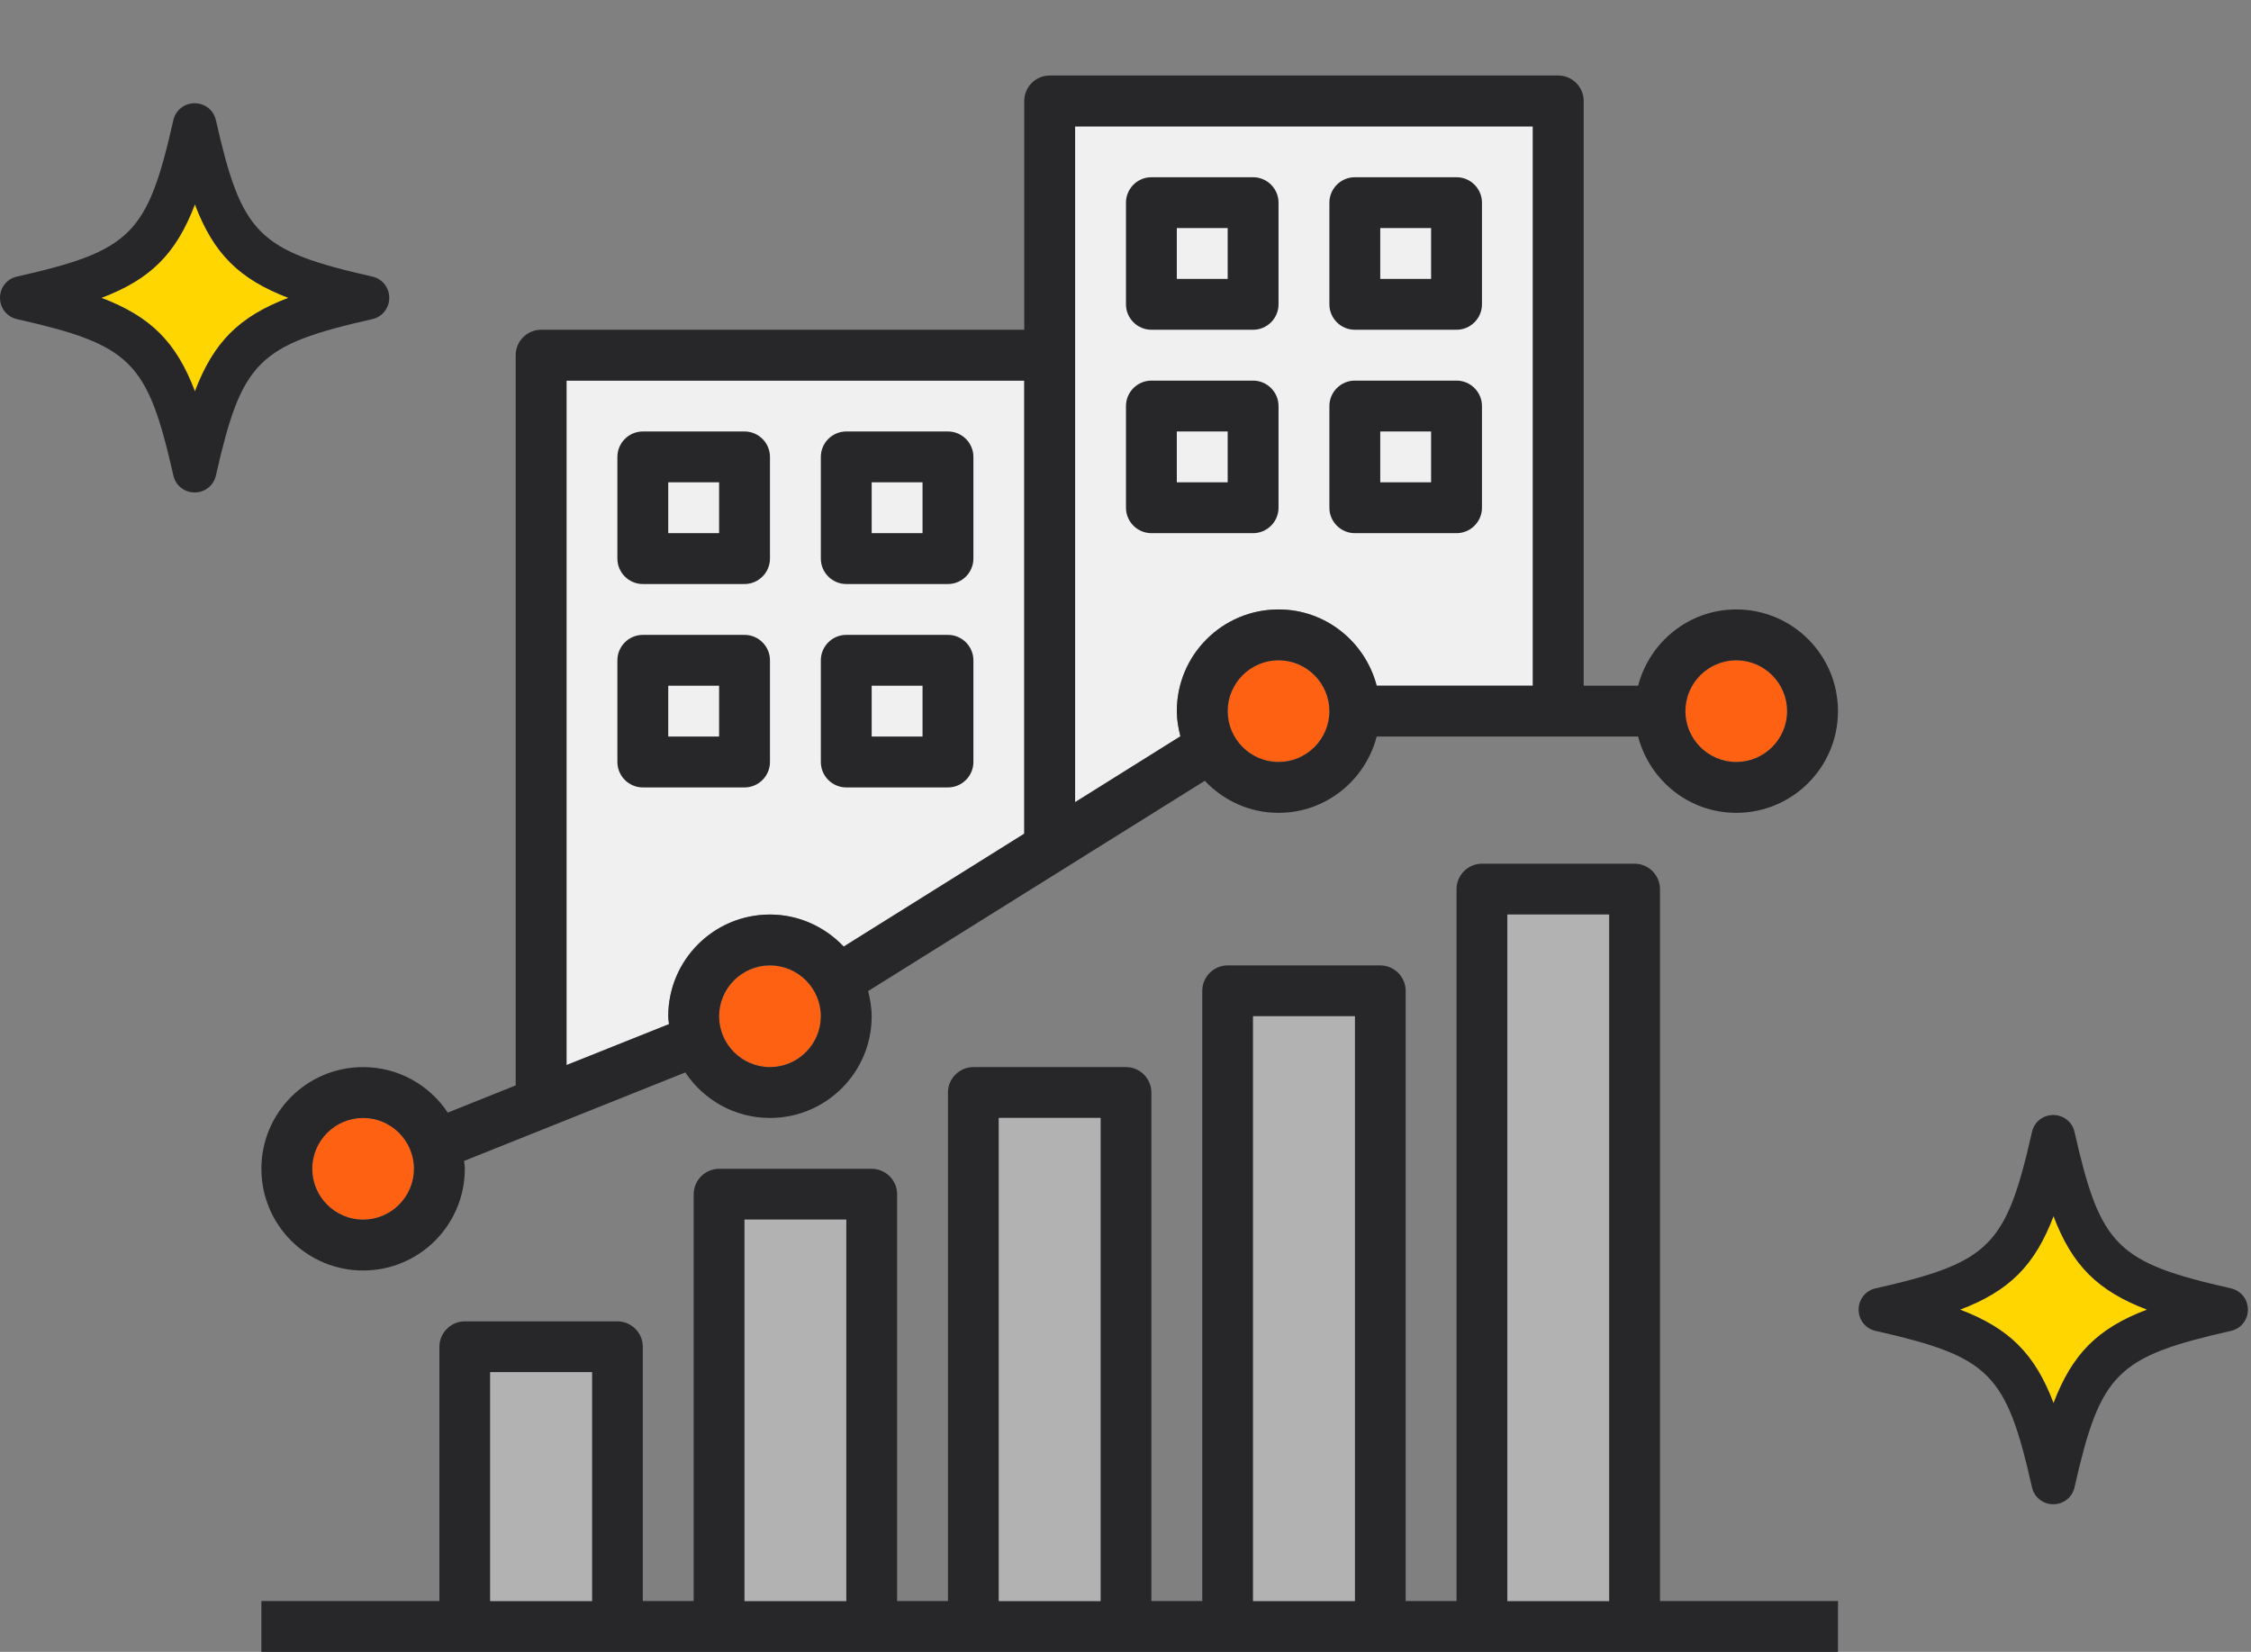 <svg width="109" height="80" viewBox="0 0 109 80" fill="none" xmlns="http://www.w3.org/2000/svg">
<rect x="0" y="0" width="109" height="80" fill="#808080" stroke="none"/>
<path d="M9.439 18.954C8.533 16.561 7.289 15.331 4.909 14.425C7.302 13.519 8.533 12.275 9.439 9.895C10.345 12.288 11.588 13.519 13.968 14.425C11.575 15.331 10.345 16.575 9.439 18.954Z" fill="#FFD600"/>
<path d="M18.038 13.397C12.494 12.14 11.71 11.369 10.452 5.811C10.344 5.338 9.925 5 9.425 5C8.924 5 8.505 5.338 8.397 5.811C7.14 11.355 6.369 12.14 0.811 13.397C0.338 13.505 0 13.925 0 14.425C0 14.925 0.338 15.344 0.811 15.452C6.355 16.71 7.14 17.481 8.397 23.038C8.505 23.512 8.924 23.849 9.425 23.849C9.925 23.849 10.344 23.512 10.452 23.038C11.71 17.494 12.481 16.71 18.038 15.452C18.512 15.344 18.849 14.925 18.849 14.425C18.849 13.925 18.512 13.505 18.038 13.397ZM9.438 18.955C8.532 16.561 7.288 15.331 4.908 14.425C7.302 13.519 8.532 12.275 9.438 9.895C10.344 12.288 11.588 13.519 13.968 14.425C11.575 15.331 10.344 16.575 9.438 18.955Z" fill="#27272A"/>
<path d="M99.439 67.954C98.533 65.561 97.288 64.331 94.909 63.425C97.302 62.519 98.533 61.275 99.439 58.895C100.344 61.288 101.589 62.519 103.968 63.425C101.575 64.331 100.344 65.575 99.439 67.954Z" fill="#FFD600"/>
<path d="M108.038 62.397C102.494 61.14 101.71 60.369 100.452 54.811C100.344 54.338 99.925 54 99.425 54C98.924 54 98.505 54.338 98.397 54.811C97.14 60.355 96.369 61.14 90.811 62.397C90.338 62.505 90 62.925 90 63.425C90 63.925 90.338 64.344 90.811 64.452C96.355 65.71 97.14 66.481 98.397 72.038C98.505 72.511 98.924 72.85 99.425 72.85C99.925 72.85 100.344 72.511 100.452 72.038C101.71 66.494 102.481 65.71 108.038 64.452C108.511 64.344 108.85 63.925 108.85 63.425C108.85 62.925 108.511 62.505 108.038 62.397ZM99.438 67.955C98.532 65.561 97.288 64.331 94.908 63.425C97.302 62.519 98.532 61.275 99.438 58.895C100.344 61.288 101.588 62.519 103.968 63.425C101.575 64.331 100.344 65.575 99.438 67.955Z" fill="#27272A"/>
<path d="M80.381 43.06C80.381 42.383 79.827 41.829 79.15 41.829H71.761C71.084 41.829 70.53 42.383 70.53 43.06V77.537H68.067V47.985C68.067 47.308 67.513 46.754 66.836 46.754H59.448C58.771 46.754 58.217 47.308 58.217 47.985V77.537H55.754V52.911C55.754 52.233 55.2 51.679 54.523 51.679H47.135C46.457 51.679 45.903 52.233 45.903 52.911V77.537H43.441V57.836C43.441 57.159 42.887 56.605 42.209 56.605H34.821C34.144 56.605 33.59 57.159 33.59 57.836V77.537H31.127V65.224C31.127 64.547 30.573 63.993 29.896 63.993H22.508C21.831 63.993 21.277 64.547 21.277 65.224V77.537H12.657V80H89V77.537H80.381V43.06ZM72.993 44.291H77.918V77.537H72.993V44.291ZM60.679 49.217H65.605V77.537H60.679V49.217ZM48.366 54.142H53.291V77.537H48.366V54.142ZM36.053 59.067H40.978V77.537H36.053V59.067ZM23.739 66.455H28.665V77.537H23.739V66.455Z" fill="#27272A"/>
<path d="M77.918 44.291H72.993V77.537H77.918V44.291Z" fill="#B2B2B2"/>
<path d="M65.605 49.217H60.679V77.537H65.605V49.217Z" fill="#B2B2B2"/>
<path d="M53.291 54.142H48.366V77.537H53.291V54.142Z" fill="#B2B2B2"/>
<path d="M40.978 59.067H36.052V77.537H40.978V59.067Z" fill="#B2B2B2"/>
<path d="M28.665 66.455H23.739V77.537H28.665V66.455Z" fill="#B2B2B2"/>
<path d="M84.075 36.903C85.435 36.903 86.537 35.801 86.537 34.441C86.537 33.08 85.435 31.978 84.075 31.978C82.714 31.978 81.612 33.08 81.612 34.441C81.612 35.801 82.714 36.903 84.075 36.903Z" fill="#FF6113"/>
<path d="M37.284 51.679C38.644 51.679 39.747 50.577 39.747 49.217C39.747 47.856 38.644 46.754 37.284 46.754C35.924 46.754 34.821 47.856 34.821 49.217C34.821 50.577 35.924 51.679 37.284 51.679Z" fill="#FF6113"/>
<path d="M61.91 36.903C63.27 36.903 64.373 35.801 64.373 34.441C64.373 33.08 63.27 31.978 61.91 31.978C60.55 31.978 59.448 33.08 59.448 34.441C59.448 35.801 60.55 36.903 61.91 36.903Z" fill="#FF6113"/>
<path d="M52.06 6.12H74.224V33.209H66.664C66.11 31.091 64.201 29.515 61.911 29.515C59.19 29.515 56.985 31.719 56.985 34.44C56.985 34.859 57.059 35.265 57.158 35.659L52.06 38.849V6.12Z" fill="#F0F0F0"/>
<path d="M27.433 18.433H49.597V40.376L40.855 45.843C39.956 44.895 38.688 44.291 37.284 44.291C34.562 44.291 32.358 46.495 32.358 49.217C32.358 49.352 32.383 49.475 32.395 49.598L27.433 51.581V18.433Z" fill="#F0F0F0"/>
<path d="M17.582 59.067C18.942 59.067 20.045 57.965 20.045 56.605C20.045 55.244 18.942 54.142 17.582 54.142C16.222 54.142 15.12 55.244 15.12 56.605C15.12 57.965 16.222 59.067 17.582 59.067Z" fill="#FF6113"/>
<path d="M31.127 28.284H36.053C36.73 28.284 37.284 27.73 37.284 27.052V22.127C37.284 21.45 36.73 20.896 36.053 20.896H31.127C30.45 20.896 29.896 21.45 29.896 22.127V27.052C29.896 27.73 30.45 28.284 31.127 28.284ZM32.359 23.358H34.821V25.821H32.359V23.358Z" fill="#27272A"/>
<path d="M40.978 28.284H45.903C46.581 28.284 47.135 27.73 47.135 27.052V22.127C47.135 21.45 46.581 20.896 45.903 20.896H40.978C40.301 20.896 39.747 21.45 39.747 22.127V27.052C39.747 27.73 40.301 28.284 40.978 28.284ZM42.209 23.358H44.672V25.821H42.209V23.358Z" fill="#27272A"/>
<path d="M37.284 36.903V31.978C37.284 31.301 36.73 30.747 36.053 30.747H31.127C30.45 30.747 29.896 31.301 29.896 31.978V36.903C29.896 37.581 30.45 38.135 31.127 38.135H36.053C36.73 38.135 37.284 37.581 37.284 36.903ZM34.821 35.672H32.359V33.209H34.821V35.672Z" fill="#27272A"/>
<path d="M40.978 38.135H45.903C46.581 38.135 47.135 37.581 47.135 36.903V31.978C47.135 31.301 46.581 30.747 45.903 30.747H40.978C40.301 30.747 39.747 31.301 39.747 31.978V36.903C39.747 37.581 40.301 38.135 40.978 38.135ZM42.209 33.209H44.672V35.672H42.209V33.209Z" fill="#27272A"/>
<path d="M55.754 15.97H60.679C61.356 15.97 61.91 15.416 61.91 14.739V9.814C61.91 9.137 61.356 8.583 60.679 8.583H55.754C55.077 8.583 54.523 9.137 54.523 9.814V14.739C54.523 15.416 55.077 15.97 55.754 15.97ZM56.985 11.045H59.448V13.508H56.985V11.045Z" fill="#27272A"/>
<path d="M65.604 15.97H70.53C71.207 15.97 71.761 15.416 71.761 14.739V9.814C71.761 9.137 71.207 8.583 70.53 8.583H65.604C64.927 8.583 64.373 9.137 64.373 9.814V14.739C64.373 15.416 64.927 15.97 65.604 15.97ZM66.836 11.045H69.298V13.508H66.836V11.045Z" fill="#27272A"/>
<path d="M55.754 25.821H60.679C61.356 25.821 61.91 25.267 61.91 24.59V19.664C61.91 18.987 61.356 18.433 60.679 18.433H55.754C55.077 18.433 54.523 18.987 54.523 19.664V24.59C54.523 25.267 55.077 25.821 55.754 25.821ZM56.985 20.896H59.448V23.358H56.985V20.896Z" fill="#27272A"/>
<path d="M65.604 25.821H70.53C71.207 25.821 71.761 25.267 71.761 24.59V19.664C71.761 18.987 71.207 18.433 70.53 18.433H65.604C64.927 18.433 64.373 18.987 64.373 19.664V24.59C64.373 25.267 64.927 25.821 65.604 25.821ZM66.836 20.896H69.298V23.358H66.836V20.896Z" fill="#27272A"/>
<path d="M17.583 61.53C20.304 61.53 22.508 59.326 22.508 56.605C22.508 56.469 22.483 56.346 22.471 56.223L33.184 51.938C34.07 53.268 35.572 54.142 37.284 54.142C40.005 54.142 42.209 51.938 42.209 49.217C42.209 48.798 42.135 48.392 42.037 47.997L58.34 37.814C59.239 38.762 60.495 39.366 61.911 39.366C64.201 39.366 66.11 37.79 66.664 35.672H79.322C79.876 37.79 81.784 39.366 84.075 39.366C86.796 39.366 89 37.162 89 34.44C89 31.719 86.796 29.515 84.075 29.515C81.784 29.515 79.876 31.091 79.322 33.209H76.687V4.888C76.687 4.211 76.133 3.657 75.455 3.657H50.829C50.151 3.657 49.597 4.211 49.597 4.888V15.97H26.202C25.525 15.97 24.971 16.524 24.971 17.202V52.566L21.683 53.883C20.796 52.553 19.294 51.679 17.583 51.679C14.861 51.679 12.657 53.883 12.657 56.605C12.657 59.326 14.861 61.53 17.583 61.53ZM84.075 31.978C85.429 31.978 86.537 33.086 86.537 34.44C86.537 35.795 85.429 36.903 84.075 36.903C82.72 36.903 81.612 35.795 81.612 34.44C81.612 33.086 82.72 31.978 84.075 31.978ZM37.284 51.679C35.929 51.679 34.821 50.571 34.821 49.217C34.821 47.862 35.929 46.754 37.284 46.754C38.638 46.754 39.747 47.862 39.747 49.217C39.747 50.571 38.638 51.679 37.284 51.679ZM61.911 36.903C60.556 36.903 59.448 35.795 59.448 34.44C59.448 33.086 60.556 31.978 61.911 31.978C63.265 31.978 64.373 33.086 64.373 34.44C64.373 35.795 63.265 36.903 61.911 36.903ZM52.06 6.12H74.224V33.209H66.664C66.11 31.091 64.201 29.515 61.911 29.515C59.19 29.515 56.985 31.719 56.985 34.44C56.985 34.859 57.059 35.265 57.158 35.659L52.06 38.849V6.12ZM27.433 18.433H49.597V40.376L40.855 45.843C39.956 44.895 38.688 44.291 37.284 44.291C34.563 44.291 32.359 46.495 32.359 49.217C32.359 49.352 32.383 49.475 32.396 49.598L27.433 51.581V18.433ZM17.583 54.142C18.937 54.142 20.045 55.25 20.045 56.605C20.045 57.959 18.937 59.067 17.583 59.067C16.228 59.067 15.12 57.959 15.12 56.605C15.12 55.25 16.228 54.142 17.583 54.142Z" fill="#27272A"/>
</svg>
